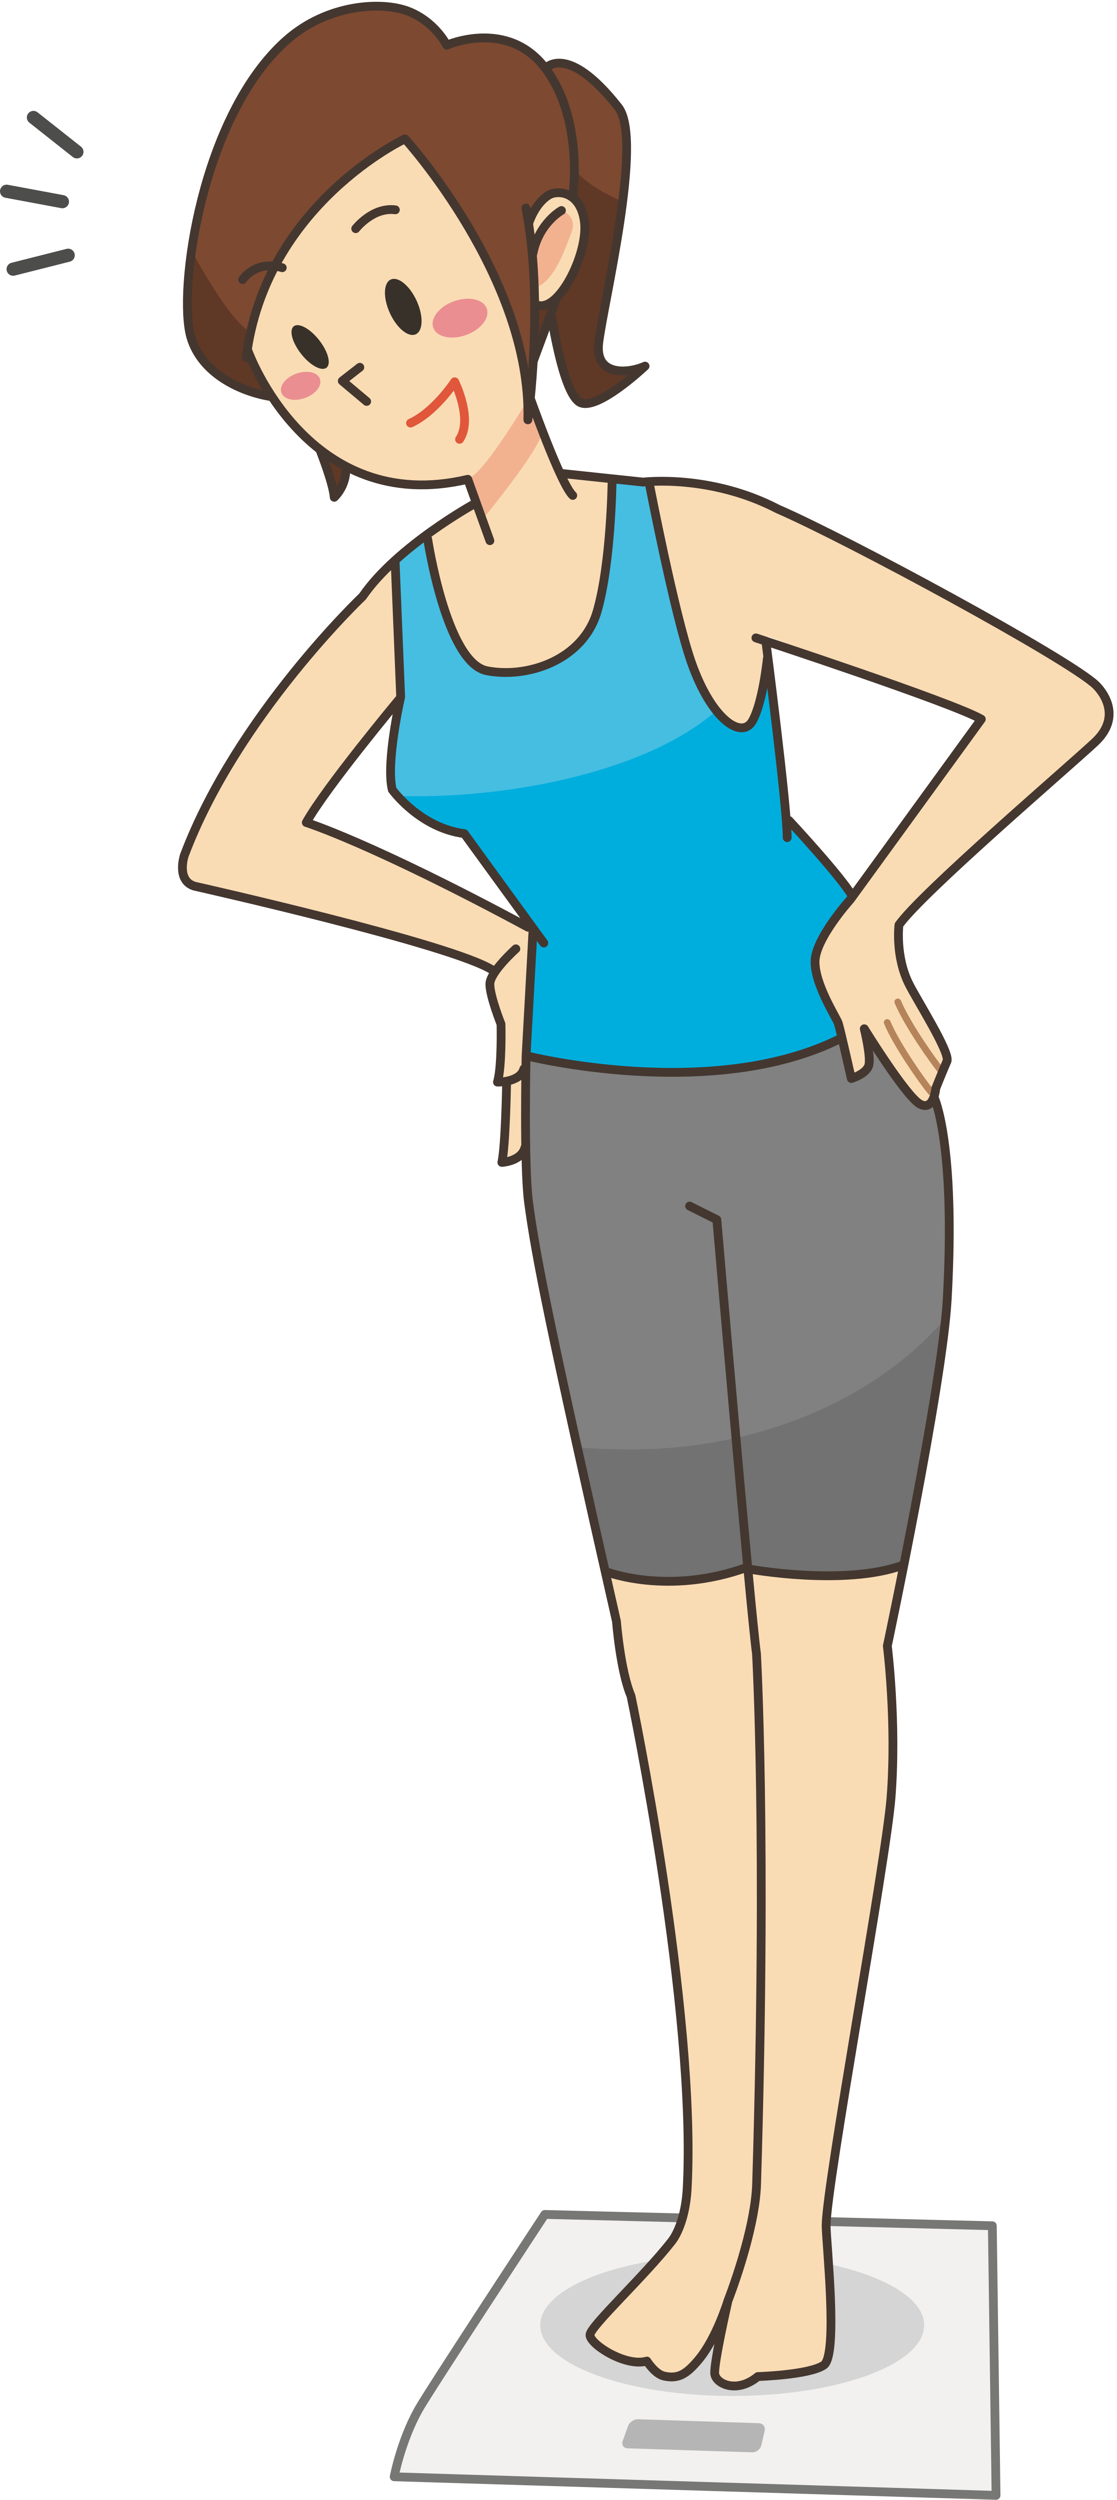<?xml version="1.0" encoding="UTF-8"?>
<!DOCTYPE svg  PUBLIC '-//W3C//DTD SVG 1.1//EN'  'http://www.w3.org/Graphics/SVG/1.1/DTD/svg11.dtd'>
<svg version="1.1" viewBox="0 0 254 568" xmlns="http://www.w3.org/2000/svg">
<path d="m124.04 15.543s4.914-6.002 16.571 8.834c5.775 7.349-3.413 44.625-4.462 53.549-0.916 7.777 6.965 6.884 10.542 5.259 0 0-11.263 10.661-15.005 8.129-3.797-2.569-6.3-19.687-6.3-19.687" fill="#7E4931"/>
<path d="m125.38 71.627s2.503 17.118 6.3 19.687c3.742 2.532 15.005-8.129 15.005-8.129-3.577 1.625-11.458 2.518-10.542-5.259 0.598-5.089 3.844-19.401 5.452-32.123 0 0-11.097-4.304-12.764-10.637l-3.451 36.461" fill="#5F3826"/>
<path d="m123.89 503.16 101.76 2.573 0.846 61.264-136.86-4.225s1.517-8.051 5.492-15.213c2.292-4.13 28.76-44.399 28.76-44.399" fill="#F2F1F0"/>
<path d="m123.89 503.16 101.76 2.573 0.846 61.264-136.86-4.225s1.517-8.051 5.492-15.213c2.292-4.13 28.76-44.399 28.76-44.399z" fill-opacity="0" stroke="#777776" stroke-linecap="round" stroke-linejoin="round" stroke-width="2"/>
<path d="m210.15 528.33c0 8.879-19.541 16.076-43.647 16.076-24.105 0-43.646-7.197-43.646-16.076s19.541-16.076 43.646-16.076c24.106 0 43.647 7.197 43.647 16.076" fill="#D4D5D4"/>
<path d="m205.45 356.71c-2.604 13.434-3.67 17.281-3.67 17.281s1.253 26.303 0.971 35.881c-0.283 9.576-9.991 64.056-11.75 72.875-1.726 8.651-3.14 22.89-3.14 22.89s2.835 29.519-0.545 31.773c-3.38 2.252-15.003 2.973-15.003 2.973-4.789 3.944-9.496 1.27-9.776-0.986-0.28-2.254 3.01-16.65 3.01-16.65s-1.489 9.885-6.989 14.052c-4.993 3.783-3.709 2.883-7 3-1.78 0.067-5.333-2.667-5.333-2.667-7-0.333-12.058-4.302-11.891-7.302s13.667-14 19.334-22.166c-1.487 1.641 3.333-7.617 3.167-17.001-0.667-37.666-11.959-101.92-11.959-101.92-4.334-6.291-4-20.125-4-20.125s-1.133-4.79-2.75-12.375l5.375-5.75 49-3.5 12.949 9.713" fill="#FADCB4"/>
<path d="m130.3 44.108s2.407-17.059-6.26-28.565c-8.61-11.432-22.455-5.278-22.455-5.278s-2.633-5.369-8.837-7.734c-5.801-2.21-18.172-1.74-27.62 6.629-19.333 17.124-24.774 56.926-21.736 67.421 2.391 8.262 11.323 12.428 18.228 13.534l59.633 1.135v-9.125l5.375-14.5" fill="#7E4931"/>
<path d="m111.4 122.85-5.025-13.951c-36.371 8.598-49.927-29.034-49.927-29.034l0.432-3.895c6.612-31.026 35.22-44.428 35.22-44.428s28.82 31.687 27.933 63.849l0.416-5.279s7.048 19.922 9.796 22.457l-18.845 10.281" fill="#FADCB4"/>
<path d="m72.894 102.57s2.883 7.319 3.106 10.426c0 0 2.848-2.537 2.625-6.75l-5.731-3.676" fill="#5F3826"/>
<path d="m112.03 220.45c-9.084-5.916-67.798-19.094-67.798-19.094-4.225-1.267-2.323-6.971-2.323-6.971 13.092-33.22 40.546-58.858 40.546-58.858 2.734-3.99 6.682-7.773 10.66-11.006l2.386 27.478-4.762 6.95s-17.592 20.561-21.092 27.946c0 0 14.74 4.578 50.442 23.803l2.662 1.551-6 12-4.721-3.799" fill="#FADCB4"/>
<path d="m174.83 171-0.416-23.917 2.466-31.414c-15.421-8.026-30.631-6.125-30.631-6.125l-18.641-1.97-19.596 6.829s-7.503 4.108-14.901 10.119l14.719 51.812 44.667 13.333 22.333-18.667" fill="#FADCB4"/>
<path d="m118.79 243.34c-0.846 3.097-6.127 2.886-6.127 2.886 1.057-3.589 1.269-13.519 1.269-13.519s-2.535-6.338-2.535-9.084 5.915-8.027 5.915-8.027l5.356-1.758 1.5 23-5.378 6.502" fill="#FADCB4"/>
<path d="m118.79 261.08c-0.846 3.17-5.281 3.17-5.281 3.17 0.845-3.805 1.69-18.028 1.69-18.028l0.969-3.055 4.833-0.167 1.334 12.334-3.545 5.746" fill="#FADCB4"/>
<path d="m198.17 225.33 14.136 23.634s5.07 10.704 3.097 46.192c-0.666 11.998-9.983 60.757-9.983 60.757-20 4.666-35.417 0.333-35.417 0.333-19.097 7.601-32.045 0.82-32.045 0.82l0.17-0.82c-5.083-23.843-16.646-74.083-17.927-83.059-1.177-8.256-0.564-33.307-0.564-33.307l78.533-14.55" fill="#808180"/>
<path d="m143.5 329.33c-4.126 0-8.4-0.095-12.373-0.533 2.207 10.483 4.817 20.494 6.394 27.886l1.323 0.994s10.911 5.071 31.031-1.556c0 0 15.958 4.292 35.625-0.125 0 0 8.131-42.822 9.538-56.481-15.424 17.975-41.703 29.815-71.538 29.815" fill="#717271"/>
<path d="m174.92 150.4c-0.655 3.539-2.083 10.382-3.827 13.434-2.408 4.212-9.228-0.2-13.842-13.241-3.866-10.927-9.63-40.926-9.63-40.926l-8.428-0.402s-0.199 18.658-3.408 29.691c-3.211 11.035-15.848 15.249-25.078 13.443-9.229-1.807-13.442-29.893-13.442-29.893l-7.414 4.99 1.267 30.842s-3.421 14.878-1.914 21.093c0 0 6.215 8.664 16.385 9.983l15.124 20.794 0.508 1.051-1.584 28.621s42.673 10.563 71.825-4.013l5.791-24.621-3.467-7.7c-2.746-4.648-14.365-17.111-14.365-17.111l-0.674-2.437c-0.686-8.941-2.605-25.633-3.588-33.967l-0.239 0.369" fill="#45BEE2"/>
<path d="m179.42 186.44-0.674-2.437c-0.686-8.941-2.605-25.633-3.588-33.967l-0.239 0.369c-0.655 3.539-2.083 10.382-3.827 13.434-1.521 2.66-4.799 1.87-8.171-2.35-16.964 14.731-49.89 20.158-72.546 19.367 2.248 2.514 7.629 7.579 15.213 8.563l15.124 20.794 0.508 1.051-1.584 28.621s42.673 10.563 71.825-4.013l5.791-24.621-3.467-7.7c-2.746-4.648-14.365-17.111-14.365-17.111" fill="#00AEDD"/>
<path d="m94.743 68.344c1.572 3.433 1.478 6.844-0.201 7.613-1.683 0.771-4.323-1.391-5.889-4.826-1.572-3.439-1.479-6.848 0.203-7.614 1.682-0.771 4.32 1.391 5.887 4.827" fill="#37312A"/>
<path d="m72.54 77.246c2.057 2.601 2.822 5.422 1.704 6.303-1.114 0.886-3.689-0.507-5.743-3.103-2.056-2.6-2.819-5.423-1.705-6.304 1.117-0.885 3.689 0.506 5.744 3.104" fill="#37312A"/>
<path d="m176.88 115.67c15.632 6.761 65.702 33.813 72.252 39.94 0 0 7.181 7.181-0.212 13.096-7.394 5.916-39.222 34.056-44.503 41.45 0 0-0.895 7.098 2.274 13.435 1.861 3.722 9.481 15.662 8.637 17.562-0.846 1.9-2.535 6.127-2.535 6.127s-0.423 5.281-3.592 3.59c-3.169-1.69-12.675-17.11-12.675-17.11s1.492 6.022 1.07 8.135c-0.423 2.112-4.013 3.168-4.013 3.168s-2.549-11.303-2.972-12.572c-0.423-1.266-5.281-8.66-5.281-13.941 0-5.282 8.027-14.155 8.027-14.155l29.786-40.981c-6.548-3.803-50.911-19.647-50.911-19.647s-2.636-20.427 4.648-28.097" fill="#FADCB4"/>
<path d="m120.33 50.44s1.329-4.141 4.362-6.062c2.093-1.328 7.319-0.888 8.207 5.988 0.888 6.877-5.324 19.741-10.203 19.076 0 0-1.79-15.811-2.366-19.002" fill="#FADCB4"/>
<path d="m110.68 70.099c0.763 2.117-1.339 4.816-4.694 6.023-3.355 1.21-6.693 0.469-7.457-1.648-0.763-2.118 1.339-4.814 4.694-6.021 3.355-1.209 6.693-0.47 7.457 1.646" fill="#EA8E91"/>
<path d="m72.75 86.084c0.551 1.526-0.965 3.472-3.384 4.342-2.419 0.872-4.825 0.339-5.376-1.188s0.965-3.471 3.383-4.341c2.42-0.871 4.826-0.339 5.377 1.187" fill="#EA8E91"/>
<path d="m120 90.833s-9.167 15.5-13 17.667c-3.833 2.166-0.629 0.402-0.629 0.402l3.629 8.764s12.834-15.5 13.334-19.666l-3.334-7.167" fill="#F2B290"/>
<path d="m127.83 47.833s3.499 1.333 2.166 4.833-3.832 11.167-8.166 12.667l-0.5-9.667s2.334-7.999 6.5-7.833" fill="#F2B290"/>
<path d="m43.5 56.833s9.166 17.334 14 18.834l-1.166 3.5 5.5 10.166s-11.334 0.333-15.334-6.333c-4-6.667-4.333-11.334-4.166-13.5 0.166-2.167 1.166-12.667 1.166-12.667" fill="#5F3826"/>
<path d="m122.5 68.833 3.5-0.833-4.333 11.333 0.833-10.5" fill="#5F3826"/>
<path d="m7.605 26.695 9.884 7.807m-3.301 11.319-12.688-2.362m14 14.541-12.512 3.162" fill-opacity="0" stroke="#4D4E4C" stroke-linecap="round" stroke-linejoin="round" stroke-width="3"/>
<path d="m201.75 232.33c2.167 5.166 8 13.416 9.917 15.75m-7.501-20.417c2.167 5.167 8 13.417 9.917 15.75" fill-opacity="0" stroke="#B5845B" stroke-linecap="round" stroke-linejoin="round" stroke-width="1.54"/>
<path d="m173.12 555.61c-0.211 0.911-1.147 1.633-2.083 1.603l-28.316-0.908c-0.936-0.03-1.442-0.775-1.126-1.655l1.225-3.413c0.316-0.88 1.339-1.575 2.275-1.545l27.47 0.906c0.935 0.031 1.528 0.802 1.317 1.713l-0.762 3.299" fill="#B4B5B4"/>
<path d="m119.59 47.26c4.214 21.517 0.442 48.134 0.442 48.134 0.887-32.162-27.933-63.849-27.933-63.849s-31.809 14.902-36.096 49.653m64.326-30.758s1.329-4.141 4.362-6.062c2.093-1.328 7.319-0.888 8.207 5.988 0.888 6.877-5.324 19.741-10.203 19.076m4.975-21.609s-5.167 2.834-6.5 9.834m-64.723 22.201s13.556 37.632 49.927 29.034l5.025 13.951m-49.779-32.738c-6.905-1.106-15.837-5.272-18.228-13.534-3.038-10.495 2.403-50.297 21.736-67.421 9.448-8.369 21.819-8.839 27.62-6.629 6.204 2.365 8.837 7.734 8.837 7.734s13.845-6.154 22.455 5.278c8.667 11.506 6.26 28.565 6.26 28.565m-9.852 46.007s7.048 19.922 9.796 22.457m-48.419-29.121-3.994 3.105 5.547 4.658" fill-opacity="0" stroke="#443730" stroke-linecap="round" stroke-linejoin="round" stroke-width="2"/>
<path d="m104.5 99.831c3.104-4.658-1.109-13.088-1.109-13.088s-4.444 6.827-10.038 9.391" fill-opacity="0" stroke="#E0573B" stroke-linecap="round" stroke-linejoin="round" stroke-width="2"/>
<path d="m72.894 102.57s2.883 7.319 3.106 10.426c0 0 2.848-2.537 2.625-6.75m29.39 8.153s-17.744 9.716-25.561 21.125c0 0-28.62 27.138-40.546 58.858 0 0-1.902 5.704 2.323 6.971 0 0 58.714 13.178 67.798 19.094m-21.291-61.501s-16.592 19.894-21.092 27.946c0 0 14.74 4.578 50.442 23.803m51.799-65.758s44.711 14.669 51.259 18.472l-29.786 40.981s-8.027 8.873-8.027 14.155c0 5.281 4.858 12.675 5.281 13.941 0.423 1.269 2.972 12.572 2.972 12.572s3.59-1.056 4.013-3.168c0.422-2.113-1.07-8.135-1.07-8.135s9.506 15.42 12.675 17.11c3.169 1.691 3.592-3.59 3.592-3.59s1.689-4.227 2.535-6.127c0.844-1.9-6.776-13.84-8.637-17.562-3.169-6.337-2.274-13.435-2.274-13.435 5.281-7.394 37.554-35.018 44.503-41.45 7.279-6.737 0.212-13.096 0.212-13.096-6.55-6.127-56.62-33.179-72.252-39.94-15.421-8.026-30.631-6.125-30.631-6.125l-18.641-1.97m46.599 38.634s4.79 36.942 4.79 44.126m0.418-3.895s11.619 12.463 14.365 17.111m-103.94-76.05 1.267 30.842s-3.421 14.878-1.914 21.093c0 0 6.215 8.664 16.385 9.983l18.08 24.859m-2.448-3.014-1.584 28.621s42.297 10.691 71.449-3.884m-73.772-20.408s-5.915 5.281-5.915 8.027 2.535 9.084 2.535 9.084 0.251 9.582-0.806 13.172c0 0 5.154 0.098 6-3m-3.927 3.347s-0.228 14.099-1.073 17.903c0 0 4.404-0.206 5.25-3.375m0.259-20.866s-0.54 25.041 0.564 33.307c1.695 12.675 4.993 29.192 19.988 95.215 0 0 0.873 11.262 3.306 16.948 0 0 15.008 71.646 12.758 112.15-0.5 8.25-3.5 11.75-3.5 11.75-6.25 8-18.417 19.209-18.583 21.251s8.039 7.411 12.936 5.974c0 0 1.833 2.956 3.913 3.411 3.201 0.702 5.057-0.363 7.875-3.75 4.101-4.93 6.655-13.386 6.655-13.386s-3.29 14.396-3.01 16.65c0.28 2.256 5.008 4.539 9.796 0.596 0 0 11.603-0.331 14.983-2.583 3.38-2.254 0.507-28.36 0.545-31.773 0.109-9.66 13.647-82.848 14.762-97.23 1.332-17.182-0.843-34.416-0.843-34.416s12.525-59.074 13.621-78.834c1.973-35.488-2.983-45.826-2.983-45.826m-55.603 24.703 6.197 3.097s7.605 88.444 9.013 98.586c0 0 2.429 42.179 0.029 120.52-0.263 8.587-4.226 20.576-6.507 26.514m4.757-166.24s21.642 3.956 34.947-0.849m-67.375 1.465s14 5.5 32-1m-72.613-233.62s4.213 28.086 13.442 29.893c9.23 1.806 21.867-2.408 25.078-13.443 3.209-11.033 3.408-29.691 3.408-29.691m8.428 0.402s5.764 29.999 9.63 40.926c4.614 13.041 11.434 17.453 13.842 13.241 2.407-4.212 3.41-14.255 3.41-14.255m-93.608-97.624s3.833-4.961 9.015-4.284m-34.733 15.861s2.93-4.509 9.016-2.705m62.435 6.794-5.375 14.5m2.787-66.582s4.914-6.002 16.571 8.834c5.775 7.349-3.413 44.625-4.462 53.549-0.916 7.777 6.965 6.884 10.542 5.259 0 0-11.263 10.661-15.005 8.129-3.797-2.569-6.3-19.687-6.3-19.687" fill-opacity="0" stroke="#443730" stroke-linecap="round" stroke-linejoin="round" stroke-width="2"/>
</svg>
